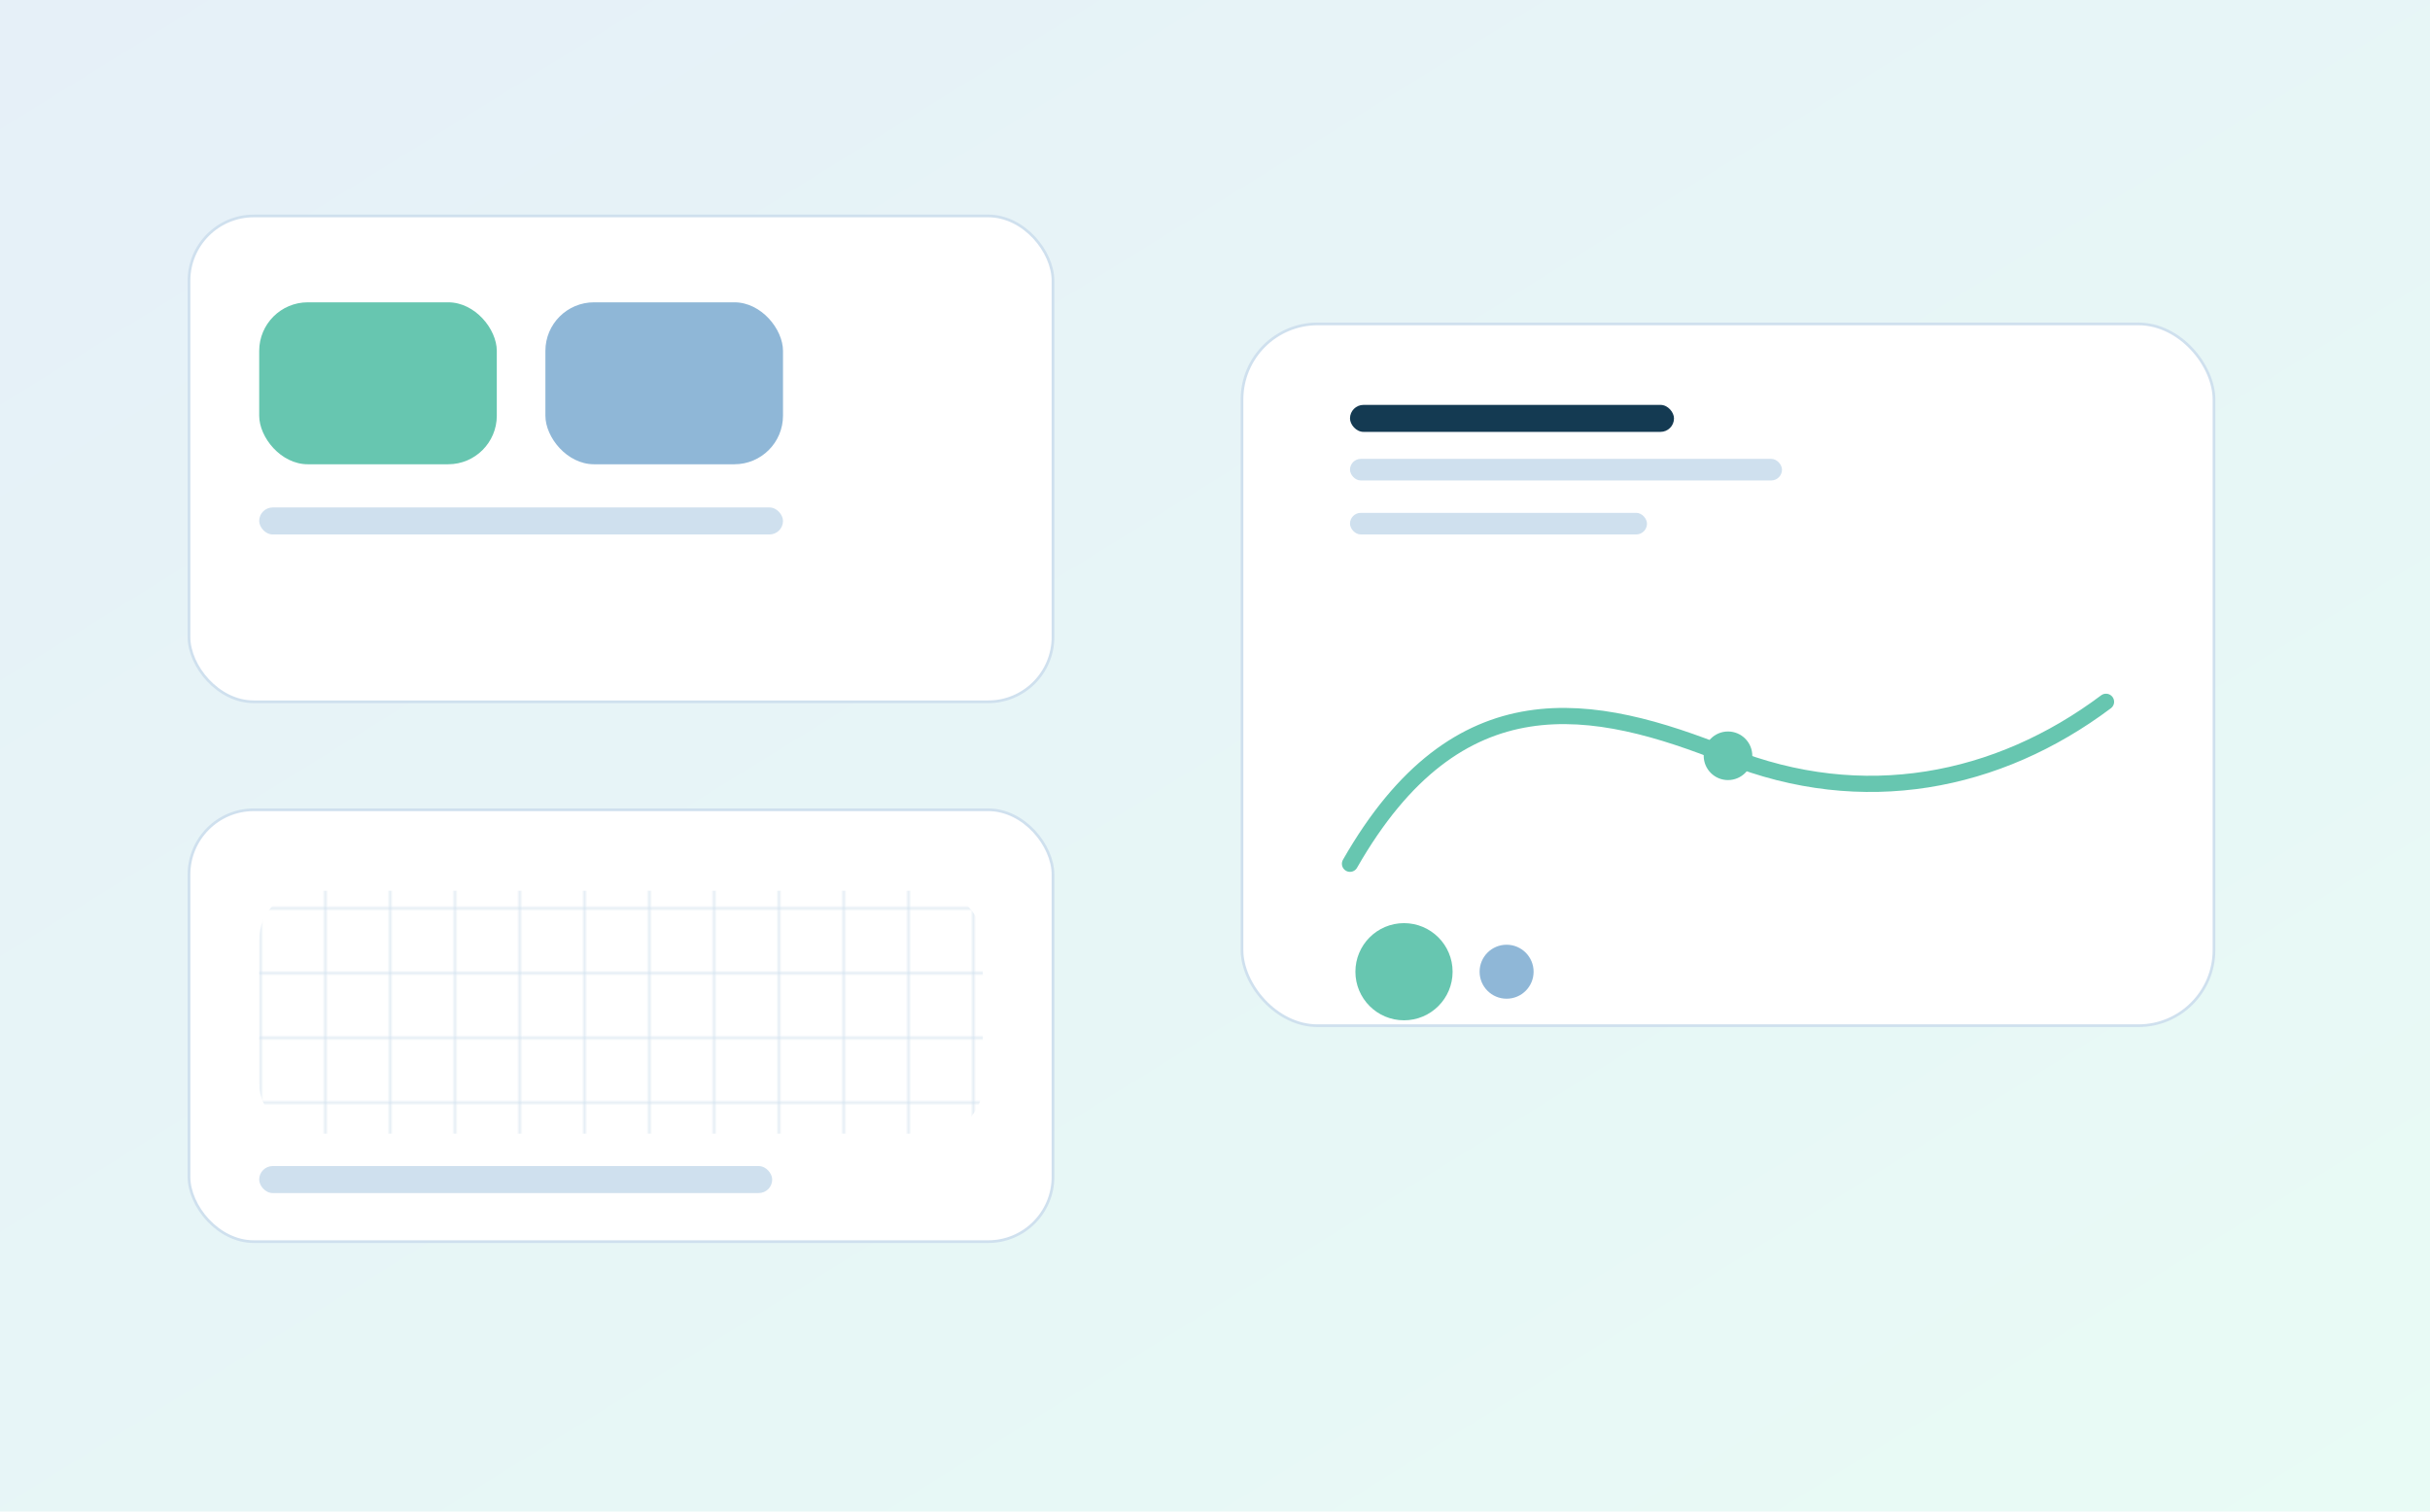 
              <svg xmlns='http://www.w3.org/2000/svg' viewBox='0 0 900 560'>
                <defs>
                  <linearGradient id='m2' x1='0' y1='0' x2='1' y2='1'>
                    <stop stop-color='#e6f0f8'/>
                    <stop offset='1' stop-color='#e8fbf5'/>
                  </linearGradient>
                  <pattern id='grid2' width='24' height='24' patternUnits='userSpaceOnUse'>
                    <path d='M0 24V0H24' fill='none' stroke='#cfe0ee' stroke-width='1'/>
                  </pattern>
                </defs>
                <rect width='900' height='560' fill='url(#m2)'/>
                <rect x='70' y='80' width='320' height='180' rx='24' fill='white' stroke='#cfe0ee'/>
                <rect x='96' y='112' width='88' height='60' rx='18' fill='#67c6b0'/>
                <rect x='202' y='112' width='88' height='60' rx='18' fill='#8fb7d7'/>
                <rect x='96' y='188' width='194' height='10' rx='5' fill='#cfe0ee'/>
                <rect x='70' y='300' width='320' height='160' rx='24' fill='white' stroke='#cfe0ee'/>
                <rect x='96' y='330' width='268' height='90' rx='18' fill='url(#grid2)'/>
                <rect x='96' y='432' width='190' height='10' rx='5' fill='#cfe0ee'/>
                <rect x='460' y='120' width='360' height='260' rx='28' fill='white' stroke='#cfe0ee'/>
                <path d='M500 320 C540 250 590 260 640 280 C690 300 740 290 780 260' fill='none' stroke='#67c6b0' stroke-width='6' stroke-linecap='round'/>
                <circle cx='640' cy='280' r='9' fill='#67c6b0'/>
                <rect x='500' y='150' width='120' height='10' rx='5' fill='#143a52'/>
                <rect x='500' y='170' width='160' height='8' rx='4' fill='#cfe0ee'/>
                <rect x='500' y='190' width='110' height='8' rx='4' fill='#cfe0ee'/>
                <circle cx='520' cy='360' r='18' fill='#67c6b0'/>
                <circle cx='558' cy='360' r='10' fill='#8fb7d7'/>
              </svg>